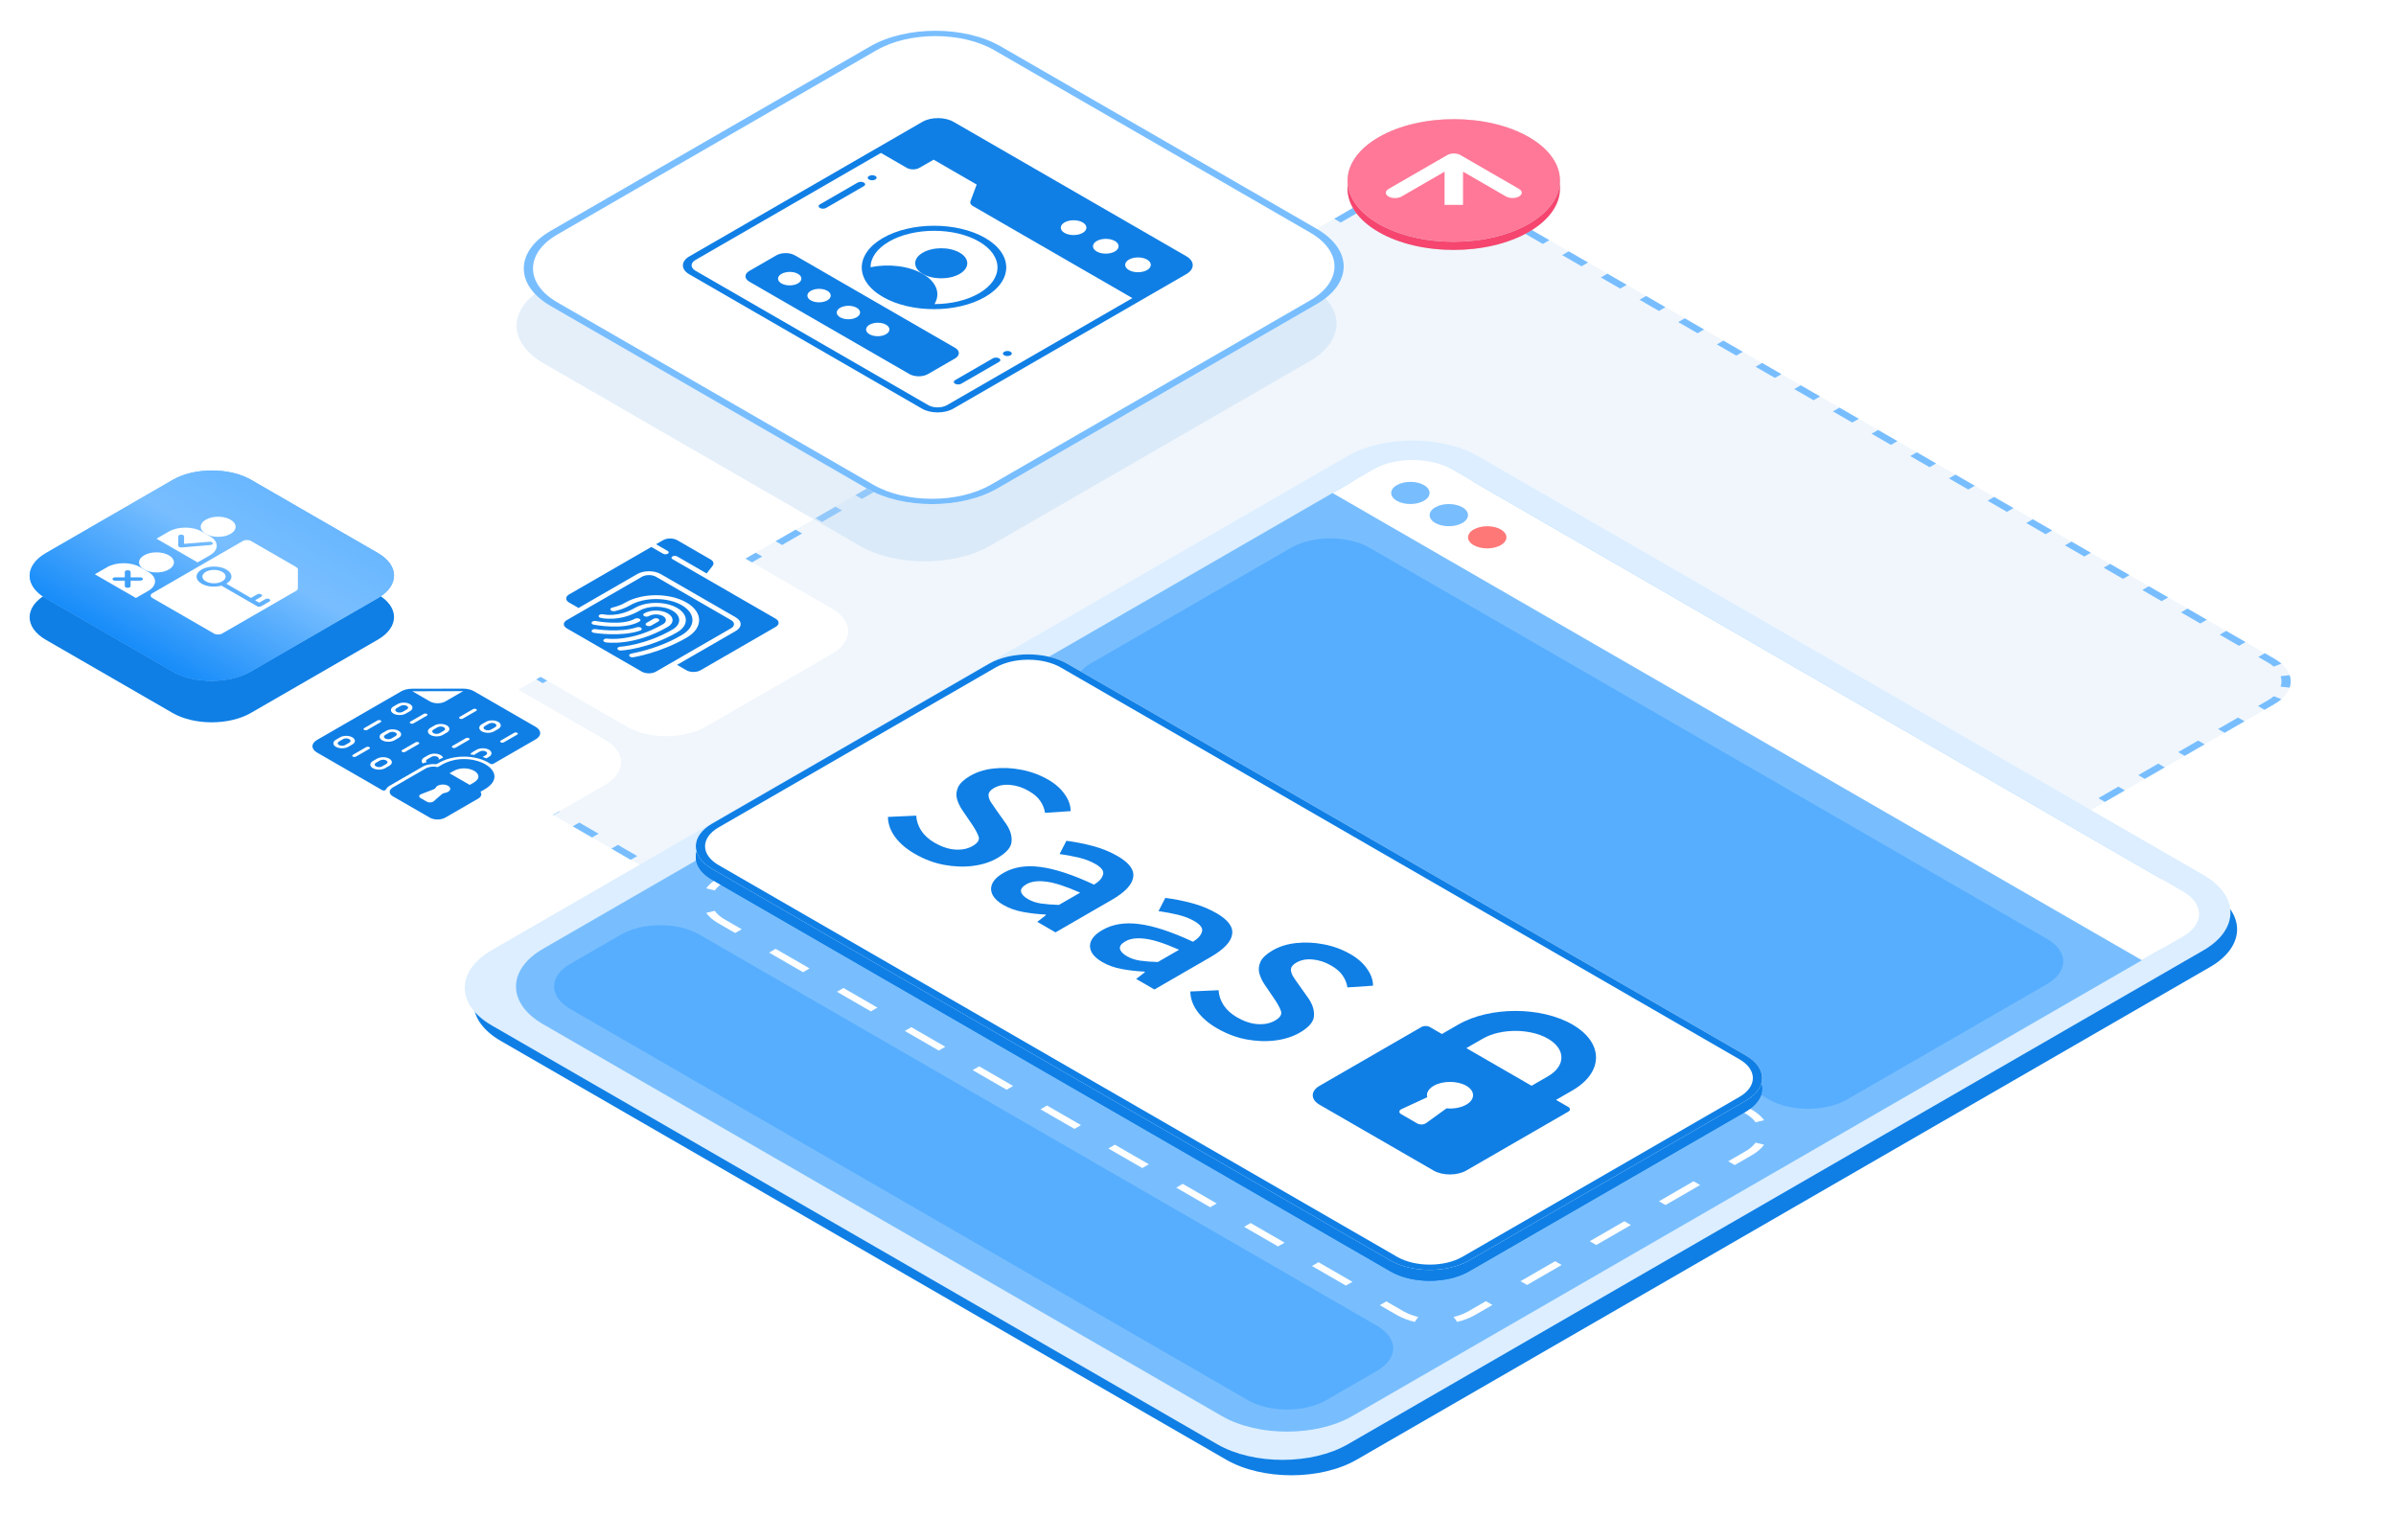 <?xml version="1.0" encoding="UTF-8"?> <svg xmlns="http://www.w3.org/2000/svg" width="560" height="360" viewBox="0 0 560 360" fill="none"><g clip-path="url(#clip0_10865_38962)"><path d="M531.604 164.562C536.661 161.641 536.666 156.91 531.614 153.993L341.788 44.396C336.736 41.48 328.54 41.483 323.482 44.403L109.009 168.229C103.951 171.149 103.946 175.881 108.998 178.797L298.825 288.394C303.877 291.311 312.073 291.308 317.13 288.388L531.604 164.562Z" fill="#F0F6FC"></path><path fill-rule="evenodd" clip-rule="evenodd" d="M300.785 289.324L301.986 288.289C301.41 288.066 300.862 287.808 300.351 287.513L298.091 286.208L296.565 287.089L298.825 288.394C299.436 288.747 300.093 289.057 300.785 289.324ZM111.258 180.102L112.784 179.221L110.525 177.916C110.014 177.621 109.566 177.305 109.181 176.972L107.387 177.666C107.85 178.065 108.387 178.445 108.998 178.797L111.258 180.102ZM105.458 174.973L107.575 174.73C107.301 173.928 107.301 173.1 107.577 172.297L105.461 172.056C105.131 173.018 105.129 174.011 105.458 174.973ZM321.151 45.749L322.676 46.629L325.007 45.283C325.518 44.987 326.067 44.729 326.643 44.506L325.444 43.471C324.751 43.739 324.094 44.05 323.482 44.403L321.151 45.749ZM330.111 42.354L330.529 43.576C331.919 43.417 333.353 43.416 334.742 43.575L335.163 42.353C333.497 42.163 331.778 42.163 330.111 42.354ZM529.355 152.688L531.614 153.993C532.225 154.346 532.762 154.725 533.225 155.124L531.432 155.818C531.047 155.486 530.599 155.169 530.088 154.874L527.828 153.569L529.355 152.688ZM535.154 157.818L533.038 158.06C533.312 158.863 533.311 159.691 533.035 160.493L535.151 160.734C535.482 159.772 535.483 158.78 535.154 157.818ZM319.462 287.042L317.937 286.162L315.606 287.507C315.094 287.803 314.546 288.062 313.97 288.285L315.169 289.319C315.861 289.051 316.519 288.741 317.13 288.388L319.462 287.042ZM310.501 290.436L310.084 289.214C308.694 289.374 307.26 289.374 305.87 289.216L305.45 290.438C307.116 290.628 308.835 290.627 310.501 290.436ZM324.124 284.35L322.6 283.47L327.262 280.778L328.787 281.658L324.124 284.35ZM333.449 278.966L331.925 278.086L336.587 275.394L338.112 276.274L333.449 278.966ZM342.774 273.582L341.249 272.702L345.912 270.01L347.436 270.891L342.774 273.582ZM352.099 268.199L350.574 267.318L355.237 264.627L356.761 265.507L352.099 268.199ZM361.424 262.815L359.899 261.935L364.562 259.243L366.086 260.123L361.424 262.815ZM370.749 257.431L369.224 256.551L373.887 253.859L375.411 254.739L370.749 257.431ZM380.074 252.047L378.549 251.167L383.212 248.475L384.736 249.356L380.074 252.047ZM389.399 246.664L387.874 245.783L392.536 243.092L394.061 243.972L389.399 246.664ZM398.723 241.28L397.199 240.4L401.861 237.708L403.386 238.588L398.723 241.28ZM408.048 235.896L406.524 235.016L411.186 232.324L412.711 233.204L408.048 235.896ZM417.373 230.512L415.849 229.632L420.511 226.94L422.036 227.821L417.373 230.512ZM426.698 225.129L425.174 224.249L429.836 221.557L431.361 222.437L426.698 225.129ZM436.023 219.745L434.499 218.865L439.161 216.173L440.686 217.053L436.023 219.745ZM445.348 214.361L443.823 213.481L448.486 210.789L450.01 211.669L445.348 214.361ZM454.673 208.978L453.148 208.097L457.811 205.405L459.335 206.286L454.673 208.978ZM463.998 203.594L462.473 202.714L467.136 200.022L468.66 200.902L463.998 203.594ZM473.323 198.21L471.798 197.33L476.461 194.638L477.985 195.518L473.323 198.21ZM482.648 192.826L481.123 191.946L485.786 189.254L487.31 190.134L482.648 192.826ZM491.973 187.443L490.448 186.562L495.11 183.87L496.635 184.751L491.973 187.443ZM501.297 182.059L499.773 181.179L504.435 178.487L505.96 179.367L501.297 182.059ZM510.622 176.675L509.098 175.795L513.76 173.103L515.285 173.983L510.622 176.675ZM519.947 171.291L518.423 170.411L523.085 167.719L524.61 168.599L519.947 171.291ZM529.272 165.908L527.748 165.027L530.079 163.681C530.591 163.386 531.039 163.069 531.425 162.737L533.217 163.429C532.753 163.829 532.215 164.208 531.604 164.562L529.272 165.908ZM524.835 150.079L523.309 150.96L518.789 148.351L520.315 147.469L524.835 150.079ZM515.796 144.86L514.269 145.741L509.75 143.132L511.276 142.25L515.796 144.86ZM506.756 139.641L505.23 140.522L500.71 137.913L502.237 137.032L506.756 139.641ZM497.717 134.422L496.19 135.303L491.671 132.694L493.197 131.813L497.717 134.422ZM488.677 129.203L487.151 130.085L482.631 127.475L484.158 126.594L488.677 129.203ZM479.638 123.984L478.112 124.866L473.592 122.256L475.118 121.375L479.638 123.984ZM470.599 118.765L469.072 119.647L464.553 117.037L466.079 116.156L470.599 118.765ZM461.559 113.547L460.033 114.428L455.513 111.818L457.04 110.937L461.559 113.547ZM452.52 108.328L450.994 109.209L446.474 106.6L448 105.718L452.52 108.328ZM443.481 103.109L441.954 103.99L437.435 101.381L438.961 100.499L443.481 103.109ZM434.441 97.89L432.915 98.771L428.395 96.162L429.922 95.281L434.441 97.89ZM425.402 92.671L423.875 93.552L419.356 90.943L420.882 90.062L425.402 92.671ZM416.362 87.452L414.836 88.333L410.316 85.724L411.843 84.843L416.362 87.452ZM407.323 82.233L405.797 83.115L401.277 80.505L402.803 79.624L407.323 82.233ZM398.284 77.014L396.757 77.896L392.238 75.286L393.764 74.405L398.284 77.014ZM389.244 71.796L387.718 72.677L383.198 70.067L384.725 69.186L389.244 71.796ZM380.205 66.577L378.679 67.458L374.159 64.848L375.685 63.967L380.205 66.577ZM371.166 61.358L369.639 62.239L365.12 59.63L366.646 58.748L371.166 61.358ZM362.126 56.139L360.6 57.02L356.08 54.411L357.607 53.529L362.126 56.139ZM353.087 50.92L351.561 51.801L347.041 49.192L348.567 48.31L353.087 50.92ZM344.048 45.701L342.521 46.582L340.261 45.278C339.75 44.983 339.202 44.724 338.627 44.502L339.828 43.466C340.52 43.734 341.177 44.044 341.788 44.396L344.048 45.701ZM316.489 48.441L318.013 49.321L313.351 52.013L311.826 51.132L316.489 48.441ZM307.164 53.824L308.688 54.704L304.026 57.396L302.501 56.516L307.164 53.824ZM297.839 59.208L299.363 60.088L294.701 62.78L293.176 61.9L297.839 59.208ZM288.514 64.592L290.038 65.472L285.376 68.164L283.851 67.284L288.514 64.592ZM279.189 69.975L280.713 70.856L276.051 73.547L274.526 72.667L279.189 69.975ZM269.864 75.359L271.388 76.239L266.726 78.931L265.201 78.051L269.864 75.359ZM260.539 80.743L262.064 81.623L257.401 84.315L255.877 83.435L260.539 80.743ZM251.214 86.127L252.739 87.007L248.076 89.699L246.552 88.819L251.214 86.127ZM241.889 91.51L243.414 92.391L238.751 95.082L237.227 94.202L241.889 91.51ZM232.564 96.894L234.089 97.774L229.426 100.466L227.902 99.586L232.564 96.894ZM223.239 102.278L224.764 103.158L220.101 105.85L218.577 104.97L223.239 102.278ZM213.914 107.662L215.439 108.542L210.777 111.234L209.252 110.354L213.914 107.662ZM204.59 113.045L206.114 113.926L201.452 116.617L199.927 115.737L204.59 113.045ZM195.265 118.429L196.789 119.309L192.127 122.001L190.602 121.121L195.265 118.429ZM185.94 123.813L187.464 124.693L182.802 127.385L181.277 126.505L185.94 123.813ZM176.615 129.197L178.139 130.077L173.477 132.769L171.952 131.888L176.615 129.197ZM167.29 134.58L168.814 135.461L164.152 138.152L162.627 137.272L167.29 134.58ZM157.965 139.964L159.49 140.844L154.827 143.536L153.303 142.656L157.965 139.964ZM148.64 145.348L150.165 146.228L145.502 148.92L143.978 148.04L148.64 145.348ZM139.315 150.732L140.84 151.612L136.177 154.304L134.653 153.423L139.315 150.732ZM129.99 156.115L131.515 156.995L126.852 159.687L125.328 158.807L129.99 156.115ZM120.665 161.499L122.19 162.379L117.527 165.071L116.003 164.191L120.665 161.499ZM111.34 166.883L112.865 167.763L110.534 169.109C110.022 169.404 109.574 169.721 109.188 170.054L107.396 169.361C107.86 168.961 108.397 168.582 109.009 168.229L111.34 166.883ZM115.778 182.712L117.304 181.83L121.824 184.44L120.297 185.321L115.778 182.712ZM124.817 187.93L126.343 187.049L130.863 189.659L129.337 190.54L124.817 187.93ZM133.856 193.149L135.383 192.268L139.903 194.878L138.376 195.759L133.856 193.149ZM142.896 198.368L144.422 197.487L148.942 200.096L147.415 200.978L142.896 198.368ZM151.935 203.587L153.462 202.706L157.981 205.315L156.455 206.197L151.935 203.587ZM160.975 208.806L162.501 207.925L167.021 210.534L165.494 211.415L160.975 208.806ZM170.014 214.025L171.54 213.144L176.06 215.753L174.534 216.634L170.014 214.025ZM179.053 219.244L180.58 218.363L185.099 220.972L183.573 221.853L179.053 219.244ZM188.093 224.463L189.619 223.581L194.139 226.191L192.612 227.072L188.093 224.463ZM197.132 229.682L198.658 228.8L203.178 231.41L201.652 232.291L197.132 229.682ZM206.171 234.9L207.698 234.019L212.218 236.629L210.691 237.51L206.171 234.9ZM215.211 240.119L216.737 239.238L221.257 241.847L219.73 242.729L215.211 240.119ZM224.25 245.338L225.777 244.457L230.296 247.066L228.77 247.948L224.25 245.338ZM233.29 250.557L234.816 249.676L239.336 252.285L237.809 253.167L233.29 250.557ZM242.329 255.776L243.855 254.895L248.375 257.504L246.849 258.385L242.329 255.776ZM251.368 260.995L252.895 260.114L257.414 262.723L255.888 263.604L251.368 260.995ZM260.408 266.214L261.934 265.332L266.454 267.942L264.927 268.823L260.408 266.214ZM269.447 271.433L270.973 270.551L275.493 273.161L273.967 274.042L269.447 271.433ZM278.486 276.651L280.013 275.77L284.532 278.38L283.006 279.261L278.486 276.651ZM287.526 281.87L289.052 280.989L293.572 283.599L292.045 284.48L287.526 281.87Z" fill="#78BEFF"></path><g filter="url(#filter0_b_10865_38962)"><path d="M40.379 121.855C45.437 118.935 53.633 118.932 58.684 121.849L88.309 138.953C93.361 141.87 93.356 146.601 88.299 149.522L58.638 166.646C53.58 169.566 45.384 169.569 40.333 166.652L10.707 149.548C5.655 146.632 5.66 141.9 10.718 138.98L40.379 121.855Z" fill="#0F7FE5"></path></g><g filter="url(#filter1_b_10865_38962)"><path d="M40.385 112.159C45.443 109.239 53.638 109.236 58.69 112.153L88.315 129.257C93.367 132.173 93.362 136.905 88.304 139.825L58.644 156.95C53.586 159.87 45.39 159.873 40.338 156.956L10.713 139.852C5.661 136.935 5.666 132.204 10.724 129.283L40.385 112.159Z" fill="#78BEFF"></path><path d="M40.385 112.159C45.443 109.239 53.638 109.236 58.69 112.153L88.315 129.257C93.367 132.173 93.362 136.905 88.304 139.825L58.644 156.95C53.586 159.87 45.39 159.873 40.338 156.956L10.713 139.852C5.661 136.935 5.666 132.204 10.724 129.283L40.385 112.159Z" fill="url(#paint0_linear_10865_38962)"></path></g><g filter="url(#filter2_b_10865_38962)"><path d="M316.467 110.535C324.897 105.668 338.556 105.663 346.976 110.524L516.552 208.429C524.971 213.29 524.963 221.177 516.533 226.044L317.099 341.187C308.669 346.054 295.009 346.059 286.59 341.198L117.014 243.293C108.594 238.432 108.602 230.546 117.032 225.679L316.467 110.535Z" fill="#0F7FE5"></path></g><g filter="url(#filter3_b_10865_38962)"><path d="M314.914 106.633C323.344 101.766 337.003 101.761 345.423 106.623L514.999 204.527C523.419 209.388 523.411 217.275 514.981 222.142L315.026 337.586C306.596 342.453 292.936 342.457 284.517 337.596L114.941 239.692C106.521 234.83 106.529 226.944 114.959 222.077L314.914 106.633Z" fill="#DCEEFF"></path></g><g filter="url(#filter4_b_10865_38962)"><path d="M314.918 113.24C323.348 108.373 337.007 108.368 345.427 113.229L504.09 204.833C512.51 209.695 512.502 217.581 504.072 222.448L316.083 330.983C307.653 335.85 293.994 335.855 285.574 330.994L126.911 239.39C118.491 234.528 118.499 226.642 126.929 221.775L314.918 113.24Z" fill="#78BEFF"></path></g><g filter="url(#filter5_b_10865_38962)"><path d="M321.023 109.715C326.081 106.795 334.277 106.792 339.329 109.709L510.188 208.354C515.24 211.271 515.235 216.003 510.177 218.923L500.606 224.449L311.452 115.241L321.023 109.715Z" fill="white"></path></g><g filter="url(#filter6_b_10865_38962)"><path d="M232.598 167.859C237.656 164.939 245.851 164.936 250.903 167.853L409.505 259.422C414.557 262.339 414.552 267.071 409.494 269.991L344.768 307.36C339.71 310.281 331.514 310.283 326.463 307.367L167.861 215.798C162.809 212.881 162.814 208.149 167.871 205.229L232.598 167.859Z" fill="#78BEFF"></path></g><g filter="url(#filter7_b_10865_38962)"><path fill-rule="evenodd" clip-rule="evenodd" d="M165.054 213.375L167.048 212.898C167.572 213.631 168.35 214.318 169.387 214.917L173.352 217.206L171.826 218.087L167.861 215.798C166.62 215.082 165.685 214.256 165.054 213.375ZM322.498 305.078L324.024 304.196L327.989 306.485C329.025 307.084 330.216 307.533 331.485 307.836L330.659 308.987C329.133 308.623 327.703 308.083 326.463 307.367L322.498 305.078ZM405.449 272.326L403.924 271.446L407.97 269.111C409.007 268.511 409.787 267.823 410.313 267.091L412.306 267.566C411.673 268.448 410.736 269.274 409.494 269.991L405.449 272.326ZM254.868 170.142L250.903 167.853C249.663 167.137 248.233 166.597 246.707 166.233L245.881 167.384C247.15 167.687 248.34 168.136 249.377 168.734L253.342 171.024L254.868 170.142ZM171.917 202.894L173.441 203.774L169.396 206.109C168.358 206.708 167.579 207.396 167.053 208.129L165.06 207.654C165.693 206.772 166.63 205.946 167.871 205.229L171.917 202.894ZM180.008 198.222L181.532 199.103L189.623 194.431L188.098 193.551L180.008 198.222ZM196.189 188.88L197.714 189.76L205.804 185.089L204.28 184.209L196.189 188.88ZM212.371 179.537L213.895 180.418L221.986 175.746L220.462 174.866L212.371 179.537ZM228.552 170.195L230.077 171.075L234.122 168.74C235.16 168.141 236.351 167.69 237.621 167.387L236.797 166.236C235.27 166.601 233.839 167.143 232.598 167.859L228.552 170.195ZM262.798 174.721L261.272 175.602L269.202 180.18L270.728 179.299L262.798 174.721ZM278.658 183.878L277.132 184.759L285.062 189.337L286.589 188.456L278.658 183.878ZM294.519 193.035L292.992 193.916L300.922 198.494L302.449 197.613L294.519 193.035ZM310.379 202.191L308.853 203.073L316.783 207.651L318.309 206.77L310.379 202.191ZM326.239 211.348L324.713 212.23L332.643 216.808L334.169 215.927L326.239 211.348ZM342.099 220.505L340.573 221.387L348.503 225.965L350.029 225.084L342.099 220.505ZM357.96 229.662L356.433 230.543L364.363 235.122L365.89 234.241L357.96 229.662ZM373.82 238.819L372.293 239.7L380.223 244.279L381.75 243.397L373.82 238.819ZM389.68 247.976L388.154 248.857L396.084 253.436L397.61 252.554L389.68 247.976ZM405.54 257.133L404.014 258.014L407.979 260.303C409.015 260.902 409.793 261.589 410.318 262.322L412.312 261.845C411.681 260.964 410.745 260.138 409.505 259.422L405.54 257.133ZM397.358 276.998L395.834 276.117L387.743 280.789L389.267 281.669L397.358 276.998ZM381.177 286.34L379.652 285.46L371.561 290.131L373.086 291.011L381.177 286.34ZM364.995 295.682L363.47 294.802L355.38 299.473L356.904 300.354L364.995 295.682ZM348.813 305.025L347.289 304.145L343.243 306.48C342.206 307.079 341.014 307.529 339.745 307.833L340.568 308.984C342.095 308.618 343.526 308.077 344.768 307.36L348.813 305.025ZM314.567 300.499L316.094 299.618L308.164 295.039L306.637 295.921L314.567 300.499ZM298.707 291.342L300.234 290.461L292.303 285.882L290.777 286.764L298.707 291.342ZM282.847 282.185L284.373 281.304L276.443 276.726L274.917 277.607L282.847 282.185ZM266.987 273.028L268.513 272.147L260.583 267.569L259.057 268.45L266.987 273.028ZM251.127 263.871L252.653 262.99L244.723 258.412L243.196 259.293L251.127 263.871ZM235.266 254.715L236.793 253.833L228.863 249.255L227.336 250.136L235.266 254.715ZM219.406 245.558L220.933 244.676L213.002 240.098L211.476 240.979L219.406 245.558ZM203.546 236.401L205.072 235.52L197.142 230.941L195.616 231.822L203.546 236.401ZM187.686 227.244L189.212 226.363L181.282 221.784L179.756 222.665L187.686 227.244Z" fill="white"></path></g><path d="M332.81 117.055C331.057 118.067 328.217 118.068 326.466 117.057C324.716 116.046 324.718 114.406 326.471 113.394C328.223 112.382 331.064 112.381 332.814 113.392C334.565 114.403 334.563 116.042 332.81 117.055Z" fill="#78BEFF"></path><path d="M341.793 122.24C340.04 123.252 337.2 123.253 335.449 122.242C333.698 121.232 333.7 119.592 335.453 118.58C337.206 117.568 340.046 117.567 341.797 118.577C343.547 119.588 343.546 121.228 341.793 122.24Z" fill="#78BEFF"></path><path d="M350.771 127.425C349.018 128.437 346.178 128.438 344.427 127.427C342.677 126.416 342.679 124.776 344.431 123.764C346.184 122.752 349.025 122.751 350.775 123.762C352.526 124.773 352.524 126.413 350.771 127.425Z" fill="#FF7878"></path><path d="M301.764 128.021C306.822 125.1 315.017 125.098 320.069 128.014L478.457 219.459C483.509 222.376 483.504 227.108 478.446 230.028L431.728 257.001C426.67 259.921 418.474 259.924 413.422 257.007L255.035 165.562C249.983 162.645 249.988 157.914 255.046 154.993L301.764 128.021Z" fill="#58AEFE"></path><path d="M145.15 218.441C150.208 215.521 158.404 215.518 163.456 218.435L321.844 309.88C326.895 312.797 326.891 317.529 321.833 320.449L309.973 327.296C304.915 330.216 296.719 330.219 291.668 327.302L133.28 235.857C128.228 232.94 128.233 228.209 133.291 225.288L145.15 218.441Z" fill="#58AEFE"></path><g filter="url(#filter8_b_10865_38962)"><path d="M231.146 157.689C236.204 154.769 244.4 154.766 249.452 157.683L408.054 249.252C413.106 252.169 413.101 256.9 408.043 259.821L343.317 297.19C338.259 300.111 330.063 300.113 325.011 297.197L166.409 205.628C161.357 202.711 161.362 197.979 166.42 195.059L231.146 157.689Z" fill="#0F7FE5"></path></g><g filter="url(#filter9_b_10865_38962)"><path fill-rule="evenodd" clip-rule="evenodd" d="M406.528 250.133L247.926 158.564C243.716 156.134 236.886 156.136 232.671 158.57L167.945 195.939C163.73 198.373 163.726 202.316 167.936 204.746L326.538 296.315C330.748 298.746 337.577 298.744 341.792 296.31L406.519 258.94C410.733 256.507 410.738 252.564 406.528 250.133ZM249.452 157.683C244.4 154.766 236.204 154.769 231.146 157.689L166.42 195.059C161.362 197.979 161.357 202.711 166.409 205.628L325.011 297.197C330.063 300.113 338.259 300.111 343.317 297.19L408.043 259.821C413.101 256.9 413.106 252.169 408.054 249.252L249.452 157.683Z" fill="#0F7FE5"></path></g><g filter="url(#filter10_b_10865_38962)"><path d="M231.154 155.151C236.212 152.231 244.408 152.228 249.46 155.145L408.062 246.714C413.114 249.631 413.109 254.363 408.051 257.283L343.325 294.652C338.267 297.573 330.071 297.575 325.019 294.659L166.417 203.09C161.365 200.173 161.37 195.441 166.428 192.521L231.154 155.151Z" fill="white"></path></g><g filter="url(#filter11_b_10865_38962)"><path fill-rule="evenodd" clip-rule="evenodd" d="M406.535 247.595L247.933 156.026C243.723 153.596 236.894 153.598 232.679 156.032L167.953 193.401C163.738 195.835 163.734 199.778 167.944 202.209L326.546 293.778C330.755 296.208 337.585 296.206 341.8 293.772L406.526 256.403C410.741 253.969 410.745 250.026 406.535 247.595ZM249.46 155.145C244.408 152.228 236.212 152.231 231.154 155.151L166.428 192.521C161.37 195.441 161.365 200.173 166.417 203.09L325.019 294.659C330.071 297.575 338.267 297.573 343.325 294.652L408.051 257.283C413.109 254.363 413.114 249.631 408.062 246.714L249.46 155.145Z" fill="#0F7FE5"></path></g><g filter="url(#filter12_d_10865_38962)"><path d="M93.389 151.768C98.447 148.848 106.642 148.845 111.694 151.762L141.388 168.906C146.44 171.822 146.435 176.554 141.377 179.474L111.828 196.534C106.77 199.455 98.575 199.458 93.523 196.541L63.829 179.397C58.777 176.48 58.782 171.748 63.84 168.828L93.389 151.768Z" fill="white"></path></g><g filter="url(#filter13_d_10865_38962)"><path d="M146.461 121.126C151.519 118.206 159.714 118.203 164.766 121.12L194.46 138.263C199.512 141.18 199.507 145.912 194.45 148.832L164.901 165.892C159.843 168.812 151.647 168.815 146.595 165.899L116.901 148.755C111.849 145.838 111.854 141.106 116.912 138.186L146.461 121.126Z" fill="white"></path></g><path d="M201.695 24.222C210.125 19.355 223.785 19.35 232.204 24.211L306.069 66.857C314.489 71.718 314.481 79.604 306.051 84.471L231.426 127.556C222.996 132.423 209.336 132.428 200.917 127.567L127.052 84.921C118.632 80.06 118.64 72.173 127.07 67.306L201.695 24.222Z" fill="#BCD7F3" fill-opacity="0.4"></path><path d="M203.373 10.848C211.803 5.981 225.462 5.976 233.882 10.837L307.747 53.483C316.166 58.344 316.158 66.231 307.728 71.097L233.103 114.182C224.674 119.049 211.014 119.054 202.594 114.193L128.73 71.547C120.31 66.686 120.318 58.8 128.748 53.933L203.373 10.848Z" fill="white"></path><path fill-rule="evenodd" clip-rule="evenodd" d="M306.22 54.364L232.356 11.719C224.778 7.344 212.484 7.348 204.898 11.728L130.273 54.813C122.686 59.193 122.678 66.291 130.256 70.666L204.121 113.312C211.699 117.687 223.992 117.682 231.579 113.302L306.204 70.217C313.791 65.837 313.798 58.739 306.22 54.364ZM233.882 10.837C225.462 5.976 211.803 5.981 203.373 10.848L128.748 53.933C120.318 58.8 120.31 66.686 128.73 71.547L202.594 114.193C211.014 119.054 224.674 119.049 233.103 114.182L307.728 71.097C316.158 66.231 316.166 58.344 307.747 53.483L233.882 10.837Z" fill="#78BEFF"></path><path d="M357.318 54.218C347.618 59.819 331.901 59.824 322.212 54.23C312.524 48.637 312.533 39.562 322.233 33.962C331.933 28.361 347.651 28.356 357.339 33.95C367.028 39.543 367.018 48.618 357.318 54.218Z" fill="#D9D9D9"></path><path d="M357.318 54.218C347.618 59.819 331.901 59.824 322.212 54.23C312.524 48.637 312.533 39.562 322.233 33.962C331.933 28.361 347.651 28.356 357.339 33.95C367.028 39.543 367.018 48.618 357.318 54.218Z" fill="#F6456F"></path><path d="M357.322 52.316C347.622 57.916 331.905 57.921 322.216 52.328C312.528 46.734 312.537 37.66 322.237 32.059C331.937 26.459 347.655 26.453 357.343 32.047C367.032 37.641 367.022 46.715 357.322 52.316Z" fill="#D9D9D9"></path><path d="M357.322 52.316C347.622 57.916 331.905 57.921 322.216 52.328C312.528 46.734 312.537 37.66 322.237 32.059C331.937 26.459 347.655 26.453 357.343 32.047C367.032 37.641 367.022 46.715 357.322 52.316Z" fill="#FF7898"></path><path fill-rule="evenodd" clip-rule="evenodd" d="M324.532 44.172L338.27 36.241C339.112 35.755 340.478 35.754 341.32 36.24L355.041 44.162C355.883 44.648 355.882 45.437 355.039 45.923C354.196 46.41 352.831 46.411 351.989 45.925L341.948 40.128L341.94 47.888L337.626 47.89L337.634 40.129L327.581 45.933C326.738 46.42 325.372 46.42 324.53 45.934C323.688 45.448 323.689 44.659 324.532 44.172Z" fill="white"></path><path d="M213.779 199.561C211.806 198.422 210.269 197.101 209.168 195.596C208.097 194.109 207.551 192.56 207.53 190.95L214.145 190.652C214.198 191.829 214.581 192.989 215.294 194.13C216.038 195.254 217.082 196.205 218.427 196.981C220.101 197.948 221.718 198.481 223.277 198.582C224.836 198.683 226.187 198.404 227.33 197.743C228.564 197.031 229.018 196.268 228.693 195.455C228.398 194.659 227.878 193.717 227.135 192.627L224.859 189.281C224.324 188.485 223.924 187.629 223.659 186.712C223.425 185.812 223.52 184.894 223.945 183.958C224.4 183.04 225.35 182.163 226.794 181.329C228.359 180.426 230.177 179.86 232.247 179.631C234.378 179.402 236.537 179.501 238.724 179.93C240.971 180.359 243.051 181.125 244.964 182.23C246.668 183.214 247.966 184.363 248.858 185.677C249.78 186.974 250.238 188.28 250.23 189.596L244.245 189.997C244.1 189.011 243.731 188.085 243.136 187.22C242.571 186.373 241.661 185.587 240.405 184.862C239.03 184.068 237.593 183.603 236.094 183.467C234.655 183.332 233.394 183.576 232.311 184.202C231.559 184.636 231.136 185.122 231.043 185.659C231.01 186.196 231.172 186.775 231.528 187.398C231.915 188.003 232.346 188.635 232.822 189.292L235.143 192.56C236.124 193.995 236.551 195.388 236.423 196.739C236.326 198.073 235.209 199.356 233.072 200.59C231.478 201.51 229.6 202.111 227.439 202.392C225.278 202.674 222.999 202.591 220.602 202.146C218.265 201.7 215.991 200.839 213.779 199.561Z" fill="#0F7FE5"></path><path d="M234.536 211.546C232.623 210.441 231.655 209.187 231.633 207.785C231.641 206.4 232.608 205.151 234.534 204.039C236.911 202.667 239.778 202.202 243.134 202.646C246.521 203.073 250.712 204.45 255.707 206.778C256.851 206.083 257.545 205.32 257.789 204.488C258.094 203.657 257.499 202.809 256.005 201.946C254.928 201.325 253.657 200.834 252.189 200.473C250.751 200.13 249.238 199.847 247.65 199.625L249.242 196.531C251.25 196.787 253.302 197.19 255.399 197.74C257.525 198.307 259.455 199.092 261.189 200.093C263.939 201.68 265.159 203.34 264.849 205.072C264.599 206.804 262.925 208.565 259.825 210.355L246.691 217.938L242.431 215.478L244.51 213.864L244.33 213.761C242.501 213.677 240.733 213.473 239.025 213.147C237.348 212.839 235.851 212.305 234.536 211.546ZM240.257 210.158C241.154 210.676 242.172 211.02 243.31 211.191C244.509 211.362 245.903 211.472 247.492 211.521L252.457 208.654C249.077 207.154 246.412 206.294 244.464 206.072C242.546 205.833 241.03 206.035 239.917 206.678C238.924 207.252 238.501 207.841 238.647 208.447C238.794 209.053 239.33 209.623 240.257 210.158Z" fill="#0F7FE5"></path><path d="M257.656 224.894C255.743 223.789 254.775 222.536 254.753 221.133C254.761 219.748 255.728 218.5 257.654 217.388C260.031 216.015 262.898 215.551 266.254 215.995C269.641 216.421 273.832 217.798 278.827 220.127C279.971 219.432 280.665 218.669 280.91 217.837C281.214 217.005 280.619 216.158 279.125 215.295C278.049 214.674 276.777 214.183 275.309 213.822C273.872 213.478 272.359 213.195 270.77 212.973L272.363 209.879C274.371 210.135 276.423 210.538 278.519 211.088C280.645 211.656 282.575 212.44 284.309 213.441C287.059 215.029 288.279 216.689 287.969 218.421C287.72 220.153 286.045 221.914 282.946 223.703L269.811 231.286L265.551 228.827L267.63 227.213L267.451 227.109C265.622 227.026 263.853 226.822 262.146 226.496C260.468 226.187 258.971 225.653 257.656 224.894ZM263.377 223.507C264.274 224.024 265.292 224.369 266.431 224.54C267.629 224.711 269.023 224.82 270.613 224.869L275.577 222.003C272.197 220.503 269.533 219.642 267.585 219.421C265.666 219.182 264.151 219.384 263.037 220.027C262.044 220.6 261.621 221.19 261.768 221.795C261.914 222.401 262.451 222.972 263.377 223.507Z" fill="#0F7FE5"></path><path d="M284.453 240.365C282.48 239.226 280.943 237.905 279.842 236.4C278.771 234.913 278.225 233.364 278.204 231.754L284.819 231.456C284.872 232.633 285.255 233.793 285.969 234.934C286.712 236.058 287.756 237.008 289.102 237.785C290.776 238.752 292.392 239.285 293.951 239.386C295.51 239.487 296.861 239.208 298.005 238.547C299.238 237.835 299.693 237.072 299.367 236.259C299.072 235.463 298.552 234.52 297.809 233.431L295.534 230.085C294.998 229.289 294.598 228.433 294.334 227.516C294.099 226.616 294.194 225.698 294.619 224.762C295.074 223.843 296.024 222.967 297.469 222.133C299.033 221.23 300.851 220.664 302.922 220.435C305.052 220.205 307.211 220.305 309.398 220.734C311.645 221.163 313.725 221.929 315.638 223.034C317.342 224.017 318.64 225.166 319.532 226.481C320.455 227.778 320.912 229.084 320.905 230.4L314.919 230.801C314.775 229.814 314.405 228.889 313.81 228.024C313.245 227.177 312.335 226.391 311.079 225.666C309.704 224.872 308.267 224.407 306.769 224.271C305.33 224.136 304.069 224.38 302.986 225.006C302.233 225.44 301.811 225.926 301.718 226.463C301.685 227 301.846 227.579 302.203 228.202C302.589 228.807 303.02 229.438 303.496 230.096L305.817 233.364C306.799 234.799 307.225 236.192 307.098 237.543C307 238.877 305.883 240.16 303.747 241.393C302.152 242.314 300.274 242.915 298.113 243.196C295.952 243.478 293.673 243.395 291.276 242.95C288.94 242.504 286.665 241.642 284.453 240.365Z" fill="#0F7FE5"></path><g clip-path="url(#clip1_10865_38962)"><path d="M48.109 124.798C49.7 125.716 52.279 125.715 53.872 124.796C55.464 123.877 55.465 122.387 53.875 121.469C52.285 120.551 49.705 120.552 48.113 121.471C46.521 122.391 46.519 123.88 48.109 124.798Z" fill="white"></path><path d="M33.693 133.121C35.283 134.039 37.863 134.038 39.456 133.118C41.048 132.199 41.05 130.71 39.459 129.792C37.869 128.874 35.289 128.874 33.697 129.794C32.105 130.713 32.103 132.202 33.693 133.121Z" fill="white"></path><path d="M48.097 135.887C49.157 136.5 50.877 136.499 51.938 135.886C53 135.273 53.001 134.28 51.941 133.668C50.881 133.056 49.161 133.057 48.099 133.67C47.038 134.282 47.037 135.275 48.097 135.887Z" fill="white"></path><path d="M69.62 137.543L69.625 133.107C69.625 132.899 69.483 132.7 69.228 132.553L58.671 126.458C58.14 126.151 57.281 126.152 56.75 126.458L35.608 138.664C35.078 138.971 35.077 139.467 35.607 139.773L50.003 148.085C50.534 148.391 51.393 148.391 51.924 148.084L69.222 138.097C69.476 137.95 69.62 137.751 69.62 137.543ZM61.054 141.705C60.789 141.858 60.359 141.858 60.094 141.705L51.759 136.893C50.246 137.308 48.385 137.164 47.135 136.442C45.547 135.526 45.549 134.033 47.139 133.116C48.729 132.198 51.313 132.197 52.901 133.113C54.489 134.03 54.487 135.522 52.897 136.44L58.656 139.765L60.097 138.933C60.363 138.779 60.792 138.779 61.058 138.932C61.323 139.085 61.322 139.333 61.057 139.487L59.615 140.319L60.575 140.873L62.017 140.041C62.282 139.887 62.712 139.887 62.977 140.04C63.242 140.194 63.242 140.442 62.976 140.595L61.054 141.705Z" fill="white"></path><path d="M49.069 125.352L48.109 124.798L47.15 124.244C45.029 123.02 41.59 123.021 39.467 124.247L36.584 125.911L46.181 131.452L49.064 129.788C51.187 128.562 51.189 126.576 49.069 125.352ZM49.163 127.404L42.44 127.961C42.245 127.977 42.047 127.943 41.899 127.869C41.886 127.863 41.875 127.857 41.864 127.85C41.737 127.777 41.664 127.677 41.665 127.573L41.667 125.355C41.668 125.138 41.972 124.963 42.347 124.963C42.722 124.963 43.026 125.138 43.026 125.355L43.024 127.121L48.971 126.627C49.344 126.597 49.686 126.747 49.739 126.96C49.792 127.174 49.534 127.373 49.163 127.404Z" fill="white"></path><path d="M34.653 133.675L33.693 133.121L32.733 132.566C30.613 131.342 27.174 131.344 25.051 132.569L22.168 134.234L31.765 139.775L34.648 138.11C36.771 136.885 36.773 134.899 34.653 133.675ZM30.526 137.003C30.526 137.22 30.222 137.395 29.847 137.395C29.659 137.395 29.49 137.352 29.367 137.281C29.244 137.21 29.168 137.112 29.168 137.004L29.17 135.732L26.968 135.733C26.78 135.733 26.61 135.689 26.488 135.618C26.365 135.547 26.289 135.449 26.289 135.341C26.289 135.125 26.593 134.949 26.969 134.949L29.171 134.948L29.172 133.677C29.172 133.46 29.477 133.285 29.852 133.284C30.227 133.284 30.53 133.46 30.53 133.676L30.529 134.948L32.731 134.947C33.106 134.947 33.41 135.122 33.409 135.339C33.409 135.555 33.105 135.731 32.73 135.731L30.528 135.732L30.526 137.003Z" fill="white"></path></g><g clip-path="url(#clip2_10865_38962)"><path d="M112.295 185.072C112.802 184.778 113.339 184.468 113.465 184.392C119.882 180.388 110.209 174.932 103.371 178.69C103.263 178.75 102.777 179.03 102.304 179.303C101.837 179.19 101.323 179.159 100.825 179.215C100.328 179.271 99.871 179.412 99.512 179.618L91.824 184.057C91.347 184.333 91.079 184.707 91.078 185.097C91.078 185.487 91.345 185.86 91.822 186.136L100.46 191.123C100.937 191.398 101.585 191.553 102.26 191.552C102.935 191.552 103.583 191.397 104.061 191.122L111.749 186.683C112.107 186.476 112.35 186.212 112.447 185.925C112.544 185.638 112.491 185.341 112.295 185.072ZM99.775 187.399L98.273 186.532C98.166 186.47 98.085 186.396 98.034 186.314C97.984 186.232 97.965 186.145 97.98 186.058C97.995 185.971 98.043 185.888 98.121 185.813C98.198 185.738 98.303 185.675 98.429 185.626L101.369 184.494C101.585 184.406 101.746 184.279 101.826 184.133C101.902 183.962 102.054 183.805 102.269 183.679C102.483 183.553 102.751 183.461 103.046 183.414C103.341 183.367 103.653 183.366 103.948 183.411C104.244 183.456 104.514 183.546 104.73 183.671C104.946 183.796 105.101 183.951 105.179 184.122C105.257 184.293 105.255 184.472 105.174 184.643C105.093 184.813 104.935 184.968 104.716 185.092C104.497 185.215 104.226 185.304 103.929 185.347C103.677 185.394 103.457 185.486 103.303 185.611L101.342 187.309C101.259 187.381 101.148 187.442 101.019 187.487C100.89 187.532 100.745 187.559 100.595 187.568C100.445 187.576 100.294 187.566 100.152 187.537C100.01 187.507 99.881 187.46 99.775 187.399ZM105.076 180.75C105.484 180.514 105.875 180.289 105.967 180.238C109.244 178.385 113.94 180.982 110.765 182.904C110.668 182.962 110.234 183.214 109.788 183.471L105.076 180.75Z" fill="#107FE5"></path><path d="M87.868 179.138C88.059 179.247 88.318 179.309 88.588 179.309C88.858 179.309 89.117 179.247 89.309 179.137L90.27 178.582C90.461 178.472 90.568 178.322 90.569 178.166C90.569 178.01 90.462 177.861 90.271 177.75C90.08 177.64 89.821 177.578 89.55 177.578C89.28 177.579 89.021 177.641 88.83 177.751L87.869 178.306C87.679 178.416 87.572 178.566 87.572 178.722C87.571 178.878 87.678 179.027 87.868 179.138Z" fill="#107FE5"></path><path d="M81.634 172.764C81.443 172.654 81.184 172.592 80.914 172.592C80.644 172.592 80.385 172.654 80.193 172.764L79.232 173.319C79.041 173.429 78.934 173.579 78.933 173.735C78.933 173.891 79.04 174.04 79.231 174.151C79.422 174.261 79.681 174.323 79.951 174.323C80.222 174.322 80.481 174.26 80.672 174.15L81.633 173.595C81.823 173.485 81.93 173.335 81.93 173.179C81.931 173.023 81.824 172.874 81.634 172.764Z" fill="#107FE5"></path><path d="M101.321 171.37C101.513 171.48 101.771 171.541 102.041 171.541C102.311 171.541 102.57 171.479 102.762 171.369L103.723 170.815C103.914 170.704 104.021 170.555 104.022 170.399C104.022 170.243 103.915 170.093 103.724 169.983C103.533 169.873 103.274 169.811 103.004 169.811C102.733 169.811 102.474 169.873 102.283 169.983L101.322 170.538C101.132 170.649 101.025 170.798 101.025 170.954C101.024 171.11 101.131 171.26 101.321 171.37Z" fill="#107FE5"></path><path d="M95.087 164.996C94.896 164.886 94.637 164.825 94.367 164.825C94.097 164.825 93.838 164.887 93.646 164.996L92.686 165.551C92.494 165.662 92.387 165.811 92.387 165.967C92.386 166.123 92.494 166.273 92.684 166.383C92.875 166.493 93.135 166.555 93.405 166.555C93.675 166.555 93.934 166.493 94.125 166.382L95.086 165.828C95.276 165.717 95.383 165.568 95.384 165.412C95.384 165.256 95.277 165.106 95.087 164.996Z" fill="#107FE5"></path><path d="M74.067 175.885L89.331 184.698C89.395 184.734 89.474 184.76 89.56 184.773C89.646 184.786 89.736 184.786 89.822 184.773C89.909 184.759 89.987 184.733 90.05 184.697C90.114 184.661 90.16 184.616 90.184 184.566C90.344 184.217 90.662 183.898 91.104 183.641L98.792 179.203C99.176 178.978 99.646 178.807 100.164 178.705C100.681 178.603 101.233 178.572 101.775 178.614C101.852 178.62 101.931 178.615 102.005 178.601C102.079 178.586 102.147 178.562 102.202 178.531C106.066 176.081 111.697 176.537 114.567 178.515C114.613 178.545 114.67 178.569 114.733 178.587C114.796 178.604 114.865 178.613 114.935 178.615C115.004 178.616 115.074 178.609 115.139 178.595C115.204 178.58 115.264 178.558 115.314 178.53L125.209 172.817C125.877 172.43 126.253 171.906 126.254 171.361C126.254 170.815 125.88 170.292 125.213 169.906L110.766 161.565C110.094 161.179 109.183 160.962 108.234 160.963L96.292 160.989C95.825 160.99 95.364 161.043 94.933 161.147C94.502 161.251 94.111 161.402 93.782 161.593L74.07 172.974C73.402 173.361 73.026 173.884 73.026 174.43C73.025 174.976 73.399 175.499 74.067 175.885ZM120.169 171.294C120.265 171.238 120.394 171.207 120.529 171.207C120.664 171.207 120.794 171.238 120.889 171.293C120.985 171.348 121.038 171.423 121.038 171.501C121.038 171.579 120.985 171.654 120.889 171.709L117.766 173.512C117.67 173.568 117.541 173.599 117.406 173.599C117.27 173.599 117.141 173.568 117.046 173.513C116.95 173.458 116.896 173.383 116.897 173.305C116.897 173.227 116.95 173.152 117.046 173.097L120.169 171.294ZM111.401 175.247C111.784 175.027 112.302 174.903 112.842 174.902C113.383 174.902 113.901 175.026 114.283 175.246C114.664 175.467 114.879 175.766 114.878 176.078C114.878 176.39 114.663 176.689 114.281 176.91L113.682 177.255C113.399 177.138 113.105 177.031 112.802 176.933L113.561 176.494C113.752 176.384 113.859 176.234 113.86 176.078C113.86 175.922 113.753 175.773 113.562 175.663C113.371 175.552 113.112 175.49 112.842 175.491C112.572 175.491 112.312 175.553 112.121 175.663L111.16 176.218C111.041 176.287 110.954 176.372 110.908 176.466C110.582 176.41 110.251 176.366 109.916 176.332C110.006 176.132 110.187 175.949 110.44 175.802L111.401 175.247ZM81.391 174.566C81.008 174.786 80.49 174.91 79.95 174.911C79.41 174.911 78.891 174.787 78.51 174.567C78.128 174.346 77.914 174.047 77.914 173.735C77.914 173.423 78.129 173.124 78.512 172.903L79.473 172.348C79.855 172.128 80.373 172.004 80.913 172.003C81.454 172.003 81.972 172.127 82.354 172.347C82.736 172.568 82.95 172.867 82.949 173.179C82.949 173.491 82.734 173.79 82.352 174.011L81.391 174.566ZM85.117 170.198L88.24 168.395C88.336 168.339 88.466 168.308 88.601 168.308C88.736 168.308 88.865 168.339 88.961 168.394C89.056 168.449 89.11 168.524 89.11 168.602C89.109 168.68 89.056 168.755 88.96 168.81L85.837 170.613C85.741 170.669 85.612 170.7 85.477 170.7C85.342 170.7 85.212 170.669 85.117 170.614C85.021 170.559 84.968 170.484 84.968 170.406C84.968 170.328 85.022 170.253 85.117 170.198ZM94.845 166.798C94.462 167.019 93.944 167.143 93.404 167.143C92.863 167.143 92.345 167.02 91.964 166.799C91.582 166.579 91.367 166.28 91.368 165.968C91.368 165.656 91.583 165.356 91.965 165.136L92.926 164.581C93.309 164.36 93.827 164.236 94.367 164.236C94.908 164.236 95.426 164.359 95.808 164.58C96.189 164.8 96.404 165.099 96.403 165.411C96.403 165.723 96.188 166.023 95.806 166.243L94.845 166.798ZM83.189 176.852C83.093 176.907 82.964 176.938 82.829 176.938C82.694 176.938 82.564 176.908 82.469 176.852C82.373 176.797 82.32 176.723 82.32 176.645C82.32 176.567 82.374 176.492 82.469 176.437L85.592 174.633C85.688 174.578 85.817 174.547 85.953 174.547C86.088 174.547 86.217 174.578 86.313 174.633C86.408 174.688 86.462 174.763 86.462 174.841C86.462 174.919 86.408 174.994 86.312 175.049L83.189 176.852ZM113.57 168.732C113.952 168.511 114.47 168.387 115.01 168.387C115.551 168.386 116.069 168.51 116.451 168.731C116.832 168.951 117.047 169.25 117.046 169.562C117.046 169.874 116.831 170.173 116.449 170.394L115.488 170.949C115.105 171.17 114.587 171.294 114.047 171.294C113.507 171.294 112.989 171.17 112.607 170.95C112.225 170.729 112.011 170.43 112.011 170.118C112.011 169.806 112.226 169.507 112.609 169.287L113.57 168.732ZM109.603 172.961L106.48 174.764C106.385 174.819 106.255 174.85 106.12 174.85C105.985 174.85 105.855 174.82 105.76 174.764C105.664 174.709 105.611 174.635 105.611 174.557C105.611 174.479 105.665 174.404 105.76 174.349L108.884 172.545C108.979 172.49 109.109 172.459 109.244 172.459C109.379 172.459 109.508 172.49 109.604 172.545C109.699 172.6 109.753 172.675 109.753 172.753C109.753 172.831 109.699 172.906 109.603 172.961ZM100.116 176.499C100.377 176.348 100.705 176.24 101.064 176.188C101.423 176.137 101.8 176.142 102.154 176.205C102.507 176.267 102.825 176.385 103.071 176.544C103.318 176.703 103.485 176.898 103.553 177.108C103.175 177.249 102.815 177.405 102.475 177.575C102.576 177.45 102.597 177.309 102.536 177.176C102.474 177.042 102.333 176.926 102.137 176.847C101.941 176.768 101.703 176.732 101.465 176.744C101.227 176.756 101.004 176.817 100.836 176.915L99.875 177.47C99.717 177.561 99.615 177.679 99.585 177.806C99.555 177.934 99.598 178.063 99.708 178.175C99.388 178.243 99.083 178.334 98.8 178.445C98.593 178.222 98.516 177.966 98.58 177.716C98.644 177.465 98.845 177.233 99.155 177.054L100.116 176.499ZM110.572 165.753C110.667 165.697 110.797 165.666 110.932 165.666C111.067 165.666 111.197 165.697 111.292 165.752C111.388 165.807 111.441 165.882 111.441 165.96C111.441 166.038 111.387 166.113 111.292 166.168L108.168 167.971C108.073 168.026 107.943 168.058 107.808 168.058C107.673 168.058 107.544 168.027 107.448 167.972C107.353 167.916 107.299 167.842 107.299 167.764C107.299 167.686 107.353 167.611 107.449 167.556L110.572 165.753ZM101.564 169.568C101.946 169.347 102.465 169.223 103.005 169.223C103.545 169.223 104.063 169.346 104.445 169.567C104.827 169.787 105.041 170.086 105.041 170.398C105.041 170.71 104.826 171.009 104.443 171.23L103.482 171.785C103.1 172.006 102.582 172.13 102.041 172.13C101.501 172.13 100.983 172.007 100.601 171.786C100.219 171.566 100.005 171.267 100.005 170.955C100.006 170.643 100.221 170.343 100.603 170.123L101.564 169.568ZM97.838 173.936L94.715 175.739C94.619 175.794 94.489 175.825 94.354 175.825C94.219 175.825 94.09 175.794 93.994 175.739C93.899 175.684 93.845 175.609 93.845 175.531C93.845 175.453 93.899 175.378 93.995 175.323L97.118 173.52C97.213 173.465 97.343 173.434 97.478 173.434C97.613 173.434 97.743 173.465 97.838 173.52C97.934 173.575 97.987 173.65 97.987 173.728C97.987 173.806 97.933 173.881 97.838 173.936ZM88.11 177.335C88.493 177.115 89.011 176.991 89.551 176.99C90.091 176.99 90.609 177.114 90.991 177.334C91.373 177.555 91.588 177.854 91.587 178.166C91.587 178.478 91.372 178.777 90.99 178.998L90.028 179.553C89.646 179.773 89.128 179.897 88.588 179.898C88.047 179.898 87.529 179.774 87.147 179.554C86.766 179.333 86.551 179.034 86.552 178.722C86.552 178.41 86.767 178.111 87.149 177.89L88.11 177.335ZM93.158 172.482L92.197 173.037C91.814 173.258 91.296 173.382 90.756 173.382C90.215 173.382 89.697 173.258 89.316 173.038C88.934 172.817 88.719 172.518 88.72 172.206C88.72 171.894 88.935 171.595 89.317 171.374L90.278 170.82C90.661 170.599 91.179 170.475 91.719 170.475C92.26 170.474 92.778 170.598 93.159 170.819C93.541 171.039 93.756 171.338 93.755 171.65C93.755 171.962 93.54 172.261 93.158 172.482ZM99.766 166.866C99.862 166.921 99.915 166.995 99.915 167.073C99.915 167.151 99.862 167.226 99.766 167.281L96.643 169.085C96.547 169.14 96.418 169.171 96.282 169.171C96.147 169.171 96.018 169.14 95.922 169.085C95.827 169.03 95.773 168.955 95.773 168.877C95.774 168.799 95.827 168.724 95.923 168.669L99.046 166.866C99.142 166.811 99.271 166.78 99.406 166.78C99.541 166.779 99.671 166.81 99.766 166.866ZM108.238 161.551L108.252 161.551L104.091 163.953C103.613 164.229 102.966 164.384 102.29 164.384C101.615 164.385 100.967 164.23 100.49 163.954L96.375 161.579L108.238 161.551Z" fill="#107FE5"></path><path d="M90.998 171.235L90.037 171.79C89.846 171.9 89.738 172.05 89.738 172.206C89.738 172.362 89.845 172.512 90.036 172.622C90.227 172.732 90.486 172.794 90.756 172.794C91.026 172.794 91.285 172.732 91.477 172.621L92.438 172.066C92.629 171.956 92.736 171.806 92.736 171.65C92.737 171.494 92.629 171.345 92.439 171.235C92.248 171.124 91.989 171.063 91.719 171.063C91.448 171.063 91.189 171.125 90.998 171.235Z" fill="#107FE5"></path><path d="M113.327 170.534C113.518 170.644 113.777 170.705 114.047 170.705C114.317 170.705 114.576 170.643 114.768 170.533L115.729 169.978C115.92 169.868 116.027 169.718 116.027 169.562C116.028 169.406 115.92 169.257 115.73 169.147C115.539 169.036 115.28 168.975 115.009 168.975C114.739 168.975 114.48 169.037 114.289 169.147L113.328 169.702C113.138 169.813 113.031 169.962 113.03 170.118C113.03 170.274 113.137 170.423 113.327 170.534Z" fill="#107FE5"></path></g><g clip-path="url(#clip3_10865_38962)"><path d="M170.873 144.949L153.323 134.816C152.413 134.294 150.942 134.295 150.03 134.818L132.458 144.963C131.552 145.489 131.551 146.339 132.456 146.864L150.005 156.996C150.916 157.519 152.387 157.518 153.298 156.995L170.87 146.85C171.776 146.324 171.777 145.474 170.873 144.949ZM138.493 145.911C138.233 145.765 138.184 145.534 138.375 145.355C138.567 145.176 138.947 145.098 139.291 145.167C139.35 145.181 145.46 146.322 148.373 144.64C148.676 144.465 149.168 144.465 149.471 144.64C149.773 144.815 149.773 145.098 149.47 145.274C145.877 147.348 139.086 146.076 138.794 146.021C138.68 145.998 138.577 145.961 138.493 145.911ZM138.491 147.812C138.242 147.669 138.19 147.447 138.367 147.27C138.543 147.094 138.903 147.009 139.243 147.062C139.3 147.071 145.015 147.941 148.801 146.635C149.039 146.548 149.34 146.543 149.587 146.621C149.834 146.699 149.988 146.848 149.99 147.01C149.992 147.173 149.841 147.323 149.596 147.404C145.24 148.909 139.095 147.971 138.838 147.929C138.707 147.908 138.587 147.868 138.491 147.812ZM151.116 145.59L152.763 144.639C153.066 144.464 153.558 144.463 153.861 144.638C154.164 144.813 154.163 145.097 153.86 145.272L152.213 146.223C151.909 146.398 151.418 146.398 151.115 146.223C150.812 146.049 150.813 145.765 151.116 145.59ZM141.579 150.146C141.166 150.081 140.923 149.835 141.036 149.596C141.148 149.358 141.572 149.217 141.984 149.281C142.049 149.289 147.736 150.074 154.957 145.905C155.867 145.38 155.868 144.529 154.959 144.004C154.05 143.48 152.576 143.48 151.666 144.005C151.363 144.18 150.872 144.181 150.569 144.006C150.266 143.831 150.266 143.547 150.569 143.372C152.086 142.497 154.543 142.496 156.057 143.37C157.572 144.244 157.57 145.663 156.054 146.538C148.138 151.109 141.84 150.185 141.579 150.146ZM144.523 151.929C144.311 151.806 144.241 151.624 144.343 151.46C144.445 151.297 144.702 151.183 145.001 151.166C145.06 151.161 150.866 150.8 157.151 147.172C159.274 145.946 159.276 143.96 157.156 142.736C155.035 141.512 151.596 141.513 149.473 142.739C144.762 145.458 140.56 144.465 140.384 144.421C140.129 144.358 139.952 144.222 139.92 144.063C139.887 143.904 140.004 143.747 140.226 143.651C140.449 143.555 140.743 143.534 140.997 143.597C141.13 143.629 144.444 144.376 148.376 142.106C151.105 140.53 155.528 140.528 158.254 142.102C160.98 143.676 160.977 146.229 158.247 147.805C151.536 151.68 145.4 152.044 145.142 152.059C144.913 152.071 144.686 152.023 144.523 151.929ZM148.017 153.629C147.606 153.69 147.186 153.55 147.074 153.314C146.962 153.077 147.2 152.833 147.608 152.765C152.054 151.875 156.074 150.392 159.344 148.438C162.68 146.512 162.684 143.391 159.352 141.468C156.02 139.544 150.615 139.546 147.279 141.472C146.265 142.074 145.039 142.545 143.685 142.851C143.421 142.902 143.131 142.868 142.924 142.762C142.716 142.655 142.623 142.493 142.679 142.336C142.734 142.18 142.931 142.052 143.194 142.001C144.318 141.737 145.335 141.341 146.182 140.839C150.125 138.563 156.513 138.56 160.45 140.834C164.388 143.107 164.384 146.795 160.441 149.071C154.325 152.603 148.274 153.587 148.017 153.629Z" fill="#107FE5"></path><path d="M181.3 144.628L157.17 130.696C156.867 130.521 156.867 130.238 157.17 130.062C157.474 129.887 157.965 129.887 158.268 130.062L165.156 134.039L166.541 132.271C166.956 131.762 166.77 131.159 166.076 130.766L158.272 126.26C157.362 125.738 155.891 125.738 154.979 126.261L153.332 127.212L156.074 128.796C156.377 128.97 156.377 129.254 156.073 129.429C155.77 129.604 155.279 129.605 154.976 129.43L152.234 127.846L133.014 138.943C132.108 139.469 132.107 140.318 133.012 140.844L135.206 142.111L148.934 134.184C150.45 133.309 152.907 133.308 154.422 134.182L171.971 144.315C173.486 145.189 173.484 146.608 171.968 147.483L158.239 155.409L160.433 156.676C161.343 157.198 162.814 157.197 163.726 156.674L181.298 146.529C182.204 146.003 182.205 145.154 181.3 144.628Z" fill="#107FE5"></path></g><g clip-path="url(#clip4_10865_38962)"><path d="M277.268 59.89L222.859 28.477C220.923 27.359 217.663 27.282 215.609 28.468L161.11 59.933C159.113 61.086 159.11 62.968 161.095 64.114L215.533 95.543C217.518 96.689 220.777 96.688 222.774 95.535C230.186 91.256 270.564 67.944 277.273 64.07C279.27 62.917 279.272 61.047 277.268 59.89ZM268.095 63.127C266.928 63.801 265.019 63.802 263.853 63.129C262.688 62.456 262.689 61.353 263.856 60.679C265.024 60.005 266.932 60.005 268.098 60.678C269.264 61.351 269.263 62.453 268.095 63.127ZM260.571 58.782C259.403 59.456 257.494 59.457 256.328 58.784C255.163 58.111 255.164 57.009 256.331 56.335C257.499 55.661 259.407 55.66 260.573 56.333C261.739 57.006 261.738 58.108 260.571 58.782ZM253.046 54.438C251.878 55.112 249.969 55.113 248.804 54.44C247.638 53.767 247.639 52.664 248.806 51.99C249.974 51.316 251.883 51.316 253.048 51.989C254.214 52.662 254.213 53.764 253.046 54.438ZM216.98 94.708L162.542 63.278C161.348 62.588 161.349 61.464 162.555 60.767L205.892 35.747L211.952 39.246C212.752 39.708 214.063 39.707 214.864 39.245L218.212 37.323L228.271 43.142L226.81 47.056C226.665 47.451 226.867 47.857 227.368 48.147L264.666 69.68L221.329 94.701C220.123 95.397 218.175 95.398 216.98 94.708Z" fill="#107FE5"></path><path d="M233.506 83.757C233.107 83.526 232.459 83.526 232.06 83.757L223.22 88.86C222.821 89.091 222.821 89.465 223.22 89.695C223.618 89.926 224.266 89.925 224.666 89.695L233.505 84.591C233.904 84.361 233.905 83.987 233.506 83.757Z" fill="#107FE5"></path><path d="M236.182 82.212C235.783 81.981 235.135 81.982 234.735 82.212L234.69 82.238C234.291 82.469 234.313 82.83 234.712 83.06C235.111 83.291 235.781 83.277 236.181 83.047C236.58 82.816 236.581 82.442 236.182 82.212Z" fill="#107FE5"></path><path d="M206.355 69.412C212.981 73.238 223.678 73.196 230.237 69.409C236.826 65.605 236.833 59.415 230.252 55.615C223.671 51.816 212.95 51.82 206.361 55.624C199.817 59.403 199.713 65.578 206.355 69.412ZM228.805 56.451C234.586 59.789 234.58 65.233 228.791 68.575C226.013 70.179 222.339 71.065 218.424 71.078C218.417 71.078 218.409 71.078 218.402 71.078C219.863 68.694 218.98 65.934 215.676 64.027C212.379 62.123 207.6 61.614 203.471 62.458C203.471 62.453 203.47 62.449 203.471 62.444C203.493 60.184 205.028 58.063 207.806 56.459C213.595 53.117 223.014 53.108 228.805 56.451Z" fill="#107FE5"></path><path d="M215.68 64.027C218.058 65.4 221.913 65.399 224.291 64.026C226.669 62.653 226.672 60.427 224.294 59.054C221.918 57.683 218.063 57.684 215.685 59.057C213.307 60.431 213.304 62.656 215.68 64.027Z" fill="#107FE5"></path><path d="M223.213 81.296L185.772 59.679C184.586 58.995 182.649 58.99 181.452 59.681L175.123 63.334C173.937 64.02 173.936 65.144 175.121 65.828L212.562 87.445C213.747 88.129 215.695 88.129 216.882 87.444L223.21 83.79C224.407 83.099 224.398 81.98 223.213 81.296ZM207.077 78.129C206.016 78.742 204.281 78.743 203.221 78.131C202.161 77.519 202.162 76.517 203.223 75.904C204.294 75.286 206.03 75.285 207.089 75.897C208.149 76.509 208.148 77.511 207.077 78.129ZM200.217 74.168C199.156 74.781 197.42 74.782 196.361 74.17C195.301 73.558 195.302 72.556 196.363 71.943C197.434 71.325 199.17 71.324 200.229 71.936C201.289 72.548 201.288 73.55 200.217 74.168ZM193.357 70.208C192.296 70.82 190.56 70.821 189.501 70.209C188.431 69.592 188.442 68.595 189.503 67.983C190.574 67.364 192.3 67.358 193.369 67.976C194.429 68.588 194.428 69.589 193.357 70.208ZM186.497 66.247C185.436 66.86 183.7 66.86 182.64 66.249C181.571 65.631 181.582 64.635 182.643 64.022C183.714 63.404 185.44 63.397 186.509 64.015C187.569 64.627 187.568 65.629 186.497 66.247Z" fill="#107FE5"></path><path d="M201.908 42.67C201.509 42.44 200.861 42.44 200.462 42.67L191.623 47.773C191.224 48.004 191.223 48.378 191.622 48.608C192.021 48.839 192.669 48.839 193.069 48.608L201.907 43.505C202.307 43.274 202.307 42.9 201.908 42.67Z" fill="#107FE5"></path><path d="M204.584 41.125C204.185 40.895 203.537 40.895 203.138 41.125L203.092 41.152C202.693 41.382 202.715 41.743 203.114 41.973C203.513 42.204 204.184 42.19 204.583 41.96C204.982 41.729 204.983 41.355 204.584 41.125Z" fill="#107FE5"></path></g><g clip-path="url(#clip5_10865_38962)"><path d="M366.54 258.744L363.682 257.094L367.497 254.891C374.861 250.64 374.869 243.727 367.515 239.481C360.16 235.235 348.187 235.24 340.824 239.491L337.008 241.694L334.15 240.044C333.624 239.74 332.771 239.74 332.244 240.045L308.397 253.813C306.293 255.028 306.29 257.002 308.392 258.216L335.066 273.616C337.167 274.829 340.587 274.828 342.692 273.613L366.538 259.845C367.066 259.54 367.066 259.048 366.54 258.744ZM333.271 262.545C333.032 262.718 332.675 262.824 332.293 262.836C331.91 262.849 331.536 262.766 331.265 262.61L327.455 260.41C327.184 260.254 327.041 260.038 327.062 259.817C327.084 259.596 327.268 259.39 327.567 259.252L333.579 256.474C333.314 255.501 333.855 254.515 335.088 253.803C337.192 252.588 340.612 252.586 342.714 253.8C344.816 255.013 344.814 256.988 342.709 258.203C341.476 258.915 339.768 259.227 338.082 259.074L333.271 262.545ZM357.966 253.794L342.724 244.994L346.539 242.791C350.747 240.362 357.589 240.359 361.791 242.785C365.994 245.212 365.989 249.162 361.781 251.591L357.966 253.794Z" fill="#107FE5"></path></g></g><defs><filter id="filter0_b_10865_38962" x="-3.078" y="109.663" width="105.174" height="69.175" filterUnits="userSpaceOnUse" color-interpolation-filters="sRGB"><feFlood flood-opacity="0" result="BackgroundImageFix"></feFlood><feGaussianBlur in="BackgroundImageFix" stdDeviation="5"></feGaussianBlur><feComposite in2="SourceAlpha" operator="in" result="effect1_backgroundBlur_10865_38962"></feComposite><feBlend mode="normal" in="SourceGraphic" in2="effect1_backgroundBlur_10865_38962" result="shape"></feBlend></filter><filter id="filter1_b_10865_38962" x="-3.072" y="99.967" width="105.174" height="69.175" filterUnits="userSpaceOnUse" color-interpolation-filters="sRGB"><feFlood flood-opacity="0" result="BackgroundImageFix"></feFlood><feGaussianBlur in="BackgroundImageFix" stdDeviation="5"></feGaussianBlur><feComposite in2="SourceAlpha" operator="in" result="effect1_backgroundBlur_10865_38962"></feComposite><feBlend mode="normal" in="SourceGraphic" in2="effect1_backgroundBlur_10865_38962" result="shape"></feBlend></filter><filter id="filter2_b_10865_38962" x="100.705" y="96.882" width="432.156" height="257.959" filterUnits="userSpaceOnUse" color-interpolation-filters="sRGB"><feFlood flood-opacity="0" result="BackgroundImageFix"></feFlood><feGaussianBlur in="BackgroundImageFix" stdDeviation="5"></feGaussianBlur><feComposite in2="SourceAlpha" operator="in" result="effect1_backgroundBlur_10865_38962"></feComposite><feBlend mode="normal" in="SourceGraphic" in2="effect1_backgroundBlur_10865_38962" result="shape"></feBlend></filter><filter id="filter3_b_10865_38962" x="98.631" y="92.98" width="432.678" height="258.259" filterUnits="userSpaceOnUse" color-interpolation-filters="sRGB"><feFlood flood-opacity="0" result="BackgroundImageFix"></feFlood><feGaussianBlur in="BackgroundImageFix" stdDeviation="5"></feGaussianBlur><feComposite in2="SourceAlpha" operator="in" result="effect1_backgroundBlur_10865_38962"></feComposite><feBlend mode="normal" in="SourceGraphic" in2="effect1_backgroundBlur_10865_38962" result="shape"></feBlend></filter><filter id="filter4_b_10865_38962" x="110.602" y="99.587" width="409.799" height="245.05" filterUnits="userSpaceOnUse" color-interpolation-filters="sRGB"><feFlood flood-opacity="0" result="BackgroundImageFix"></feFlood><feGaussianBlur in="BackgroundImageFix" stdDeviation="5"></feGaussianBlur><feComposite in2="SourceAlpha" operator="in" result="effect1_backgroundBlur_10865_38962"></feComposite><feBlend mode="normal" in="SourceGraphic" in2="effect1_backgroundBlur_10865_38962" result="shape"></feBlend></filter><filter id="filter5_b_10865_38962" x="301.451" y="97.523" width="222.523" height="136.926" filterUnits="userSpaceOnUse" color-interpolation-filters="sRGB"><feFlood flood-opacity="0" result="BackgroundImageFix"></feFlood><feGaussianBlur in="BackgroundImageFix" stdDeviation="5"></feGaussianBlur><feComposite in2="SourceAlpha" operator="in" result="effect1_backgroundBlur_10865_38962"></feComposite><feBlend mode="normal" in="SourceGraphic" in2="effect1_backgroundBlur_10865_38962" result="shape"></feBlend></filter><filter id="filter6_b_10865_38962" x="154.074" y="155.667" width="269.217" height="163.885" filterUnits="userSpaceOnUse" color-interpolation-filters="sRGB"><feFlood flood-opacity="0" result="BackgroundImageFix"></feFlood><feGaussianBlur in="BackgroundImageFix" stdDeviation="5"></feGaussianBlur><feComposite in2="SourceAlpha" operator="in" result="effect1_backgroundBlur_10865_38962"></feComposite><feBlend mode="normal" in="SourceGraphic" in2="effect1_backgroundBlur_10865_38962" result="shape"></feBlend></filter><filter id="filter7_b_10865_38962" x="155.055" y="156.233" width="267.258" height="162.754" filterUnits="userSpaceOnUse" color-interpolation-filters="sRGB"><feFlood flood-opacity="0" result="BackgroundImageFix"></feFlood><feGaussianBlur in="BackgroundImageFix" stdDeviation="5"></feGaussianBlur><feComposite in2="SourceAlpha" operator="in" result="effect1_backgroundBlur_10865_38962"></feComposite><feBlend mode="normal" in="SourceGraphic" in2="effect1_backgroundBlur_10865_38962" result="shape"></feBlend></filter><filter id="filter8_b_10865_38962" x="152.623" y="145.497" width="269.217" height="163.885" filterUnits="userSpaceOnUse" color-interpolation-filters="sRGB"><feFlood flood-opacity="0" result="BackgroundImageFix"></feFlood><feGaussianBlur in="BackgroundImageFix" stdDeviation="5"></feGaussianBlur><feComposite in2="SourceAlpha" operator="in" result="effect1_backgroundBlur_10865_38962"></feComposite><feBlend mode="normal" in="SourceGraphic" in2="effect1_backgroundBlur_10865_38962" result="shape"></feBlend></filter><filter id="filter9_b_10865_38962" x="152.623" y="145.497" width="269.217" height="163.885" filterUnits="userSpaceOnUse" color-interpolation-filters="sRGB"><feFlood flood-opacity="0" result="BackgroundImageFix"></feFlood><feGaussianBlur in="BackgroundImageFix" stdDeviation="5"></feGaussianBlur><feComposite in2="SourceAlpha" operator="in" result="effect1_backgroundBlur_10865_38962"></feComposite><feBlend mode="normal" in="SourceGraphic" in2="effect1_backgroundBlur_10865_38962" result="shape"></feBlend></filter><filter id="filter10_b_10865_38962" x="152.631" y="142.959" width="269.217" height="163.885" filterUnits="userSpaceOnUse" color-interpolation-filters="sRGB"><feFlood flood-opacity="0" result="BackgroundImageFix"></feFlood><feGaussianBlur in="BackgroundImageFix" stdDeviation="5"></feGaussianBlur><feComposite in2="SourceAlpha" operator="in" result="effect1_backgroundBlur_10865_38962"></feComposite><feBlend mode="normal" in="SourceGraphic" in2="effect1_backgroundBlur_10865_38962" result="shape"></feBlend></filter><filter id="filter11_b_10865_38962" x="152.631" y="142.959" width="269.217" height="163.885" filterUnits="userSpaceOnUse" color-interpolation-filters="sRGB"><feFlood flood-opacity="0" result="BackgroundImageFix"></feFlood><feGaussianBlur in="BackgroundImageFix" stdDeviation="5"></feGaussianBlur><feComposite in2="SourceAlpha" operator="in" result="effect1_backgroundBlur_10865_38962"></feComposite><feBlend mode="normal" in="SourceGraphic" in2="effect1_backgroundBlur_10865_38962" result="shape"></feBlend></filter><filter id="filter12_d_10865_38962" x="50.043" y="143.576" width="105.131" height="69.15" filterUnits="userSpaceOnUse" color-interpolation-filters="sRGB"><feFlood flood-opacity="0" result="BackgroundImageFix"></feFlood><feColorMatrix in="SourceAlpha" type="matrix" values="0 0 0 0 0 0 0 0 0 0 0 0 0 0 0 0 0 0 127 0" result="hardAlpha"></feColorMatrix><feOffset dy="4"></feOffset><feGaussianBlur stdDeviation="5"></feGaussianBlur><feComposite in2="hardAlpha" operator="out"></feComposite><feColorMatrix type="matrix" values="0 0 0 0 0.127 0 0 0 0 0.12 0 0 0 0 0.512 0 0 0 0.15 0"></feColorMatrix><feBlend mode="normal" in2="BackgroundImageFix" result="effect1_dropShadow_10865_38962"></feBlend><feBlend mode="normal" in="SourceGraphic" in2="effect1_dropShadow_10865_38962" result="shape"></feBlend></filter><filter id="filter13_d_10865_38962" x="103.115" y="112.934" width="105.131" height="69.15" filterUnits="userSpaceOnUse" color-interpolation-filters="sRGB"><feFlood flood-opacity="0" result="BackgroundImageFix"></feFlood><feColorMatrix in="SourceAlpha" type="matrix" values="0 0 0 0 0 0 0 0 0 0 0 0 0 0 0 0 0 0 127 0" result="hardAlpha"></feColorMatrix><feOffset dy="4"></feOffset><feGaussianBlur stdDeviation="5"></feGaussianBlur><feComposite in2="hardAlpha" operator="out"></feComposite><feColorMatrix type="matrix" values="0 0 0 0 0.127 0 0 0 0 0.12 0 0 0 0 0.512 0 0 0 0.15 0"></feColorMatrix><feBlend mode="normal" in2="BackgroundImageFix" result="effect1_dropShadow_10865_38962"></feBlend><feBlend mode="normal" in="SourceGraphic" in2="effect1_dropShadow_10865_38962" result="shape"></feBlend></filter><linearGradient id="paint0_linear_10865_38962" x1="73.503" y1="120.705" x2="49.514" y2="162.254" gradientUnits="userSpaceOnUse"><stop stop-color="#69B7FF"></stop><stop offset="0.339" stop-color="#78BEFF"></stop><stop offset="1" stop-color="#178CF9"></stop></linearGradient><clipPath id="clip0_10865_38962"><rect width="560" height="360" fill="white"></rect></clipPath><clipPath id="clip1_10865_38962"><rect width="35.463" height="35.509" fill="white" transform="matrix(0.866 0.5 -0.866 0.5 49.078 116.481)"></rect></clipPath><clipPath id="clip2_10865_38962"><rect width="35.463" height="35.509" fill="white" transform="matrix(0.866 0.5 -0.866 0.5 102.299 156.676)"></rect></clipPath><clipPath id="clip3_10865_38962"><rect width="35.463" height="35.509" fill="white" transform="matrix(0.866 0.5 -0.866 0.5 156.627 125.31)"></rect></clipPath><clipPath id="clip4_10865_38962"><rect width="75.654" height="75.752" fill="white" transform="matrix(0.866 0.5 -0.866 0.5 219.229 24.153)"></rect></clipPath><clipPath id="clip5_10865_38962"><rect width="52.8" height="52.869" fill="white" transform="matrix(0.866 0.5 -0.866 0.5 344.652 226.281)"></rect></clipPath></defs></svg> 